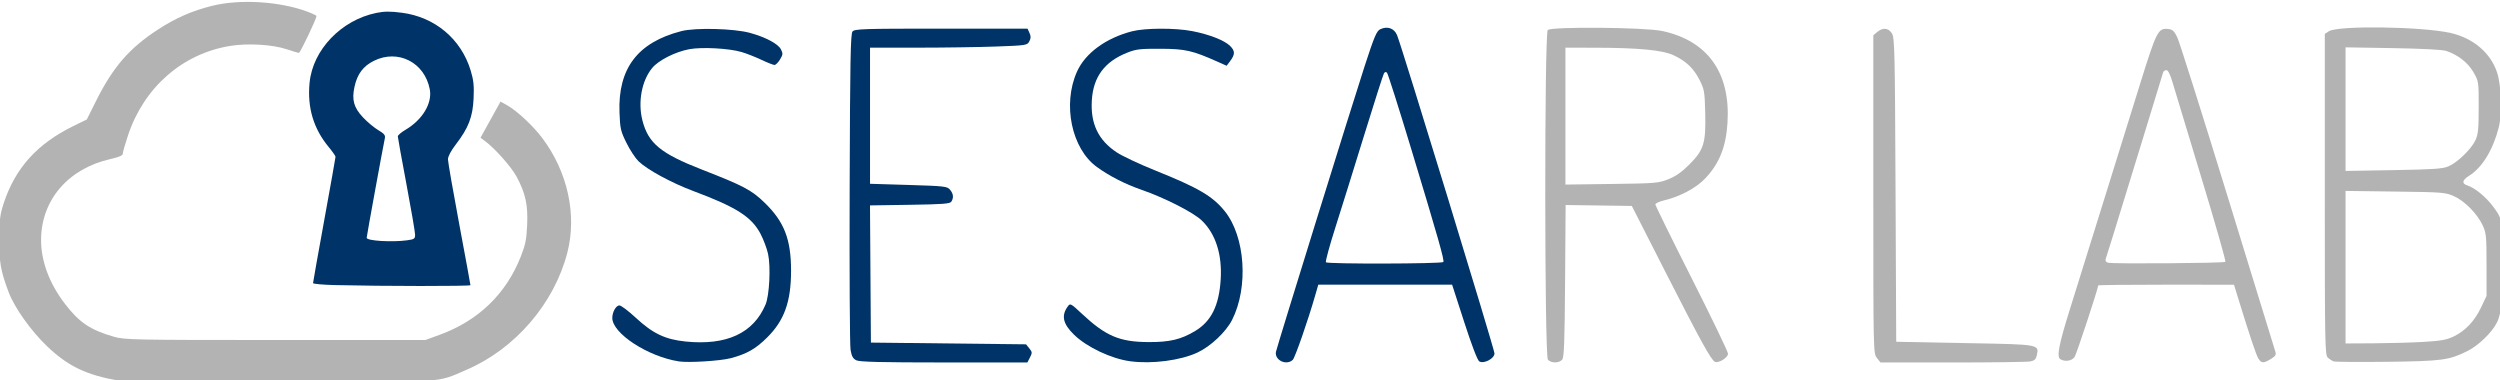 <?xml version="1.0" encoding="UTF-8" standalone="no"?>
<!-- Created with Inkscape (http://www.inkscape.org/) -->

<svg
   width="369.979mm"
   height="56.263mm"
   viewBox="0 0 369.979 56.263"
   version="1.1"
   id="svg1"
   xml:space="preserve"
   inkscape:version="1.4 (e7c3feb100, 2024-10-09)"
   sodipodi:docname="logo.svg"
   inkscape:export-filename="logo.png"
   inkscape:export-xdpi="96"
   inkscape:export-ydpi="96"
   xmlns:inkscape="http://www.inkscape.org/namespaces/inkscape"
   xmlns:sodipodi="http://sodipodi.sourceforge.net/DTD/sodipodi-0.dtd"
   xmlns="http://www.w3.org/2000/svg"
   xmlns:svg="http://www.w3.org/2000/svg"><sodipodi:namedview
     id="namedview1"
     pagecolor="#ffffff"
     bordercolor="#000000"
     borderopacity="0.25"
     inkscape:showpageshadow="2"
     inkscape:pageopacity="0.0"
     inkscape:pagecheckerboard="0"
     inkscape:deskcolor="#d1d1d1"
     inkscape:document-units="mm"
     inkscape:zoom="1.0351712"
     inkscape:cx="748.18545"
     inkscape:cy="-37.674929"
     inkscape:window-width="2225"
     inkscape:window-height="1399"
     inkscape:window-x="0"
     inkscape:window-y="0"
     inkscape:window-maximized="1"
     inkscape:current-layer="layer1" /><defs
     id="defs1" /><g
     inkscape:label="Livello 1"
     inkscape:groupmode="layer"
     id="layer1"
     transform="translate(71.287,-178.415)"><path
       style="fill:#003367;fill-opacity:1;stroke-width:0.966"
       d="m -81.871,832.474 c -6.774,-0.166 -12.317,-0.663 -12.317,-1.105 0,-0.441 2.826,-16.306 6.279,-35.255 3.454,-18.949 6.279,-34.829 6.279,-35.289 0,-0.46 -1.714,-2.911 -3.809,-5.446 -8.528,-10.32 -12.022,-22.081 -10.679,-35.939 1.777,-18.327 17.661,-34.942 37.238,-38.952 4.506,-0.923 7.781,-0.948 14.292,-0.107 18.466,2.384 33.085,14.651 38.43,32.248 1.625,5.35 1.954,8.483 1.634,15.572 -0.467,10.362 -2.842,16.519 -9.919,25.717 -2.717,3.531 -4.396,6.708 -4.396,8.317 0,1.432 2.826,17.682 6.279,36.111 3.454,18.429 6.279,33.809 6.279,34.178 0,0.635 -48.959,0.602 -75.591,-0.05 z m 40.197,-25.009 c 4.037,-0.553 4.482,-0.866 4.482,-3.148 0,-1.394 -2.17,-14.05 -4.822,-28.125 -2.652,-14.075 -4.826,-26.116 -4.83,-26.758 -0.004,-0.642 1.91,-2.291 4.255,-3.665 9.463,-5.546 15.058,-14.826 13.606,-22.567 -2.829,-15.078 -17.75,-22.69 -31.269,-15.953 -5.907,2.943 -9.202,7.337 -10.754,14.336 -1.639,7.393 -0.473,11.685 4.671,17.184 2.444,2.613 6.304,5.841 8.578,7.173 3.273,1.918 4.039,2.858 3.677,4.507 -0.955,4.347 -10.16,54.732 -10.16,55.613 0,1.698 14.048,2.571 22.567,1.404 z"
       id="path2"
       transform="scale(0.265)" /><path
       style="fill:#003367;fill-opacity:1;stroke-width:0.966"
       d="m 110.127,875.093 c -17.339,-2.695 -37.192,-15.652 -37.192,-24.274 0,-3.306 2.09,-6.997 3.962,-6.997 0.946,0 5.047,3.085 9.113,6.856 9.552,8.857 16.468,12.158 27.9,13.316 22.82,2.313 37.851,-4.646 44.611,-20.655 2.178,-5.159 2.963,-21.176 1.389,-28.347 -0.66,-3.005 -2.554,-8.029 -4.209,-11.164 -5.015,-9.498 -13.432,-14.863 -37.363,-23.817 -12.316,-4.608 -25.826,-11.934 -30.733,-16.664 -1.761,-1.697 -4.795,-6.307 -6.743,-10.244 -3.246,-6.559 -3.573,-7.982 -3.907,-17.022 -0.912,-24.63 10.189,-39.206 34.616,-45.452 7.813,-1.998 29.257,-1.451 38.163,0.974 8.665,2.359 15.767,6.111 17.346,9.166 1.233,2.385 1.183,2.975 -0.485,5.717 -1.023,1.682 -2.41,3.058 -3.082,3.057 -0.672,-4.2e-4 -3.948,-1.29 -7.28,-2.867 -3.332,-1.576 -8.314,-3.536 -11.072,-4.355 -6.97,-2.07 -22.191,-2.894 -29.239,-1.583 -7.816,1.454 -17.165,6.188 -20.708,10.486 -5.839,7.084 -8.063,18.976 -5.469,29.248 3.219,12.749 10.178,18.512 33.17,27.472 23.261,9.064 27.724,11.414 34.975,18.415 11.043,10.662 14.878,20.491 14.878,38.142 0,17.239 -3.788,27.781 -13.393,37.271 -6.465,6.388 -11.316,9.145 -20.268,11.518 -5.816,1.542 -23.558,2.645 -28.981,1.803 z"
       id="path3"
       transform="scale(0.265)" /><path
       style="fill:#003367;fill-opacity:1;stroke-width:0.966"
       d="m 209.163,874.46 c -1.823,-0.922 -2.581,-2.316 -3.169,-5.826 -0.425,-2.538 -0.651,-43.217 -0.502,-90.398 0.225,-70.992 0.5,-86.059 1.597,-87.381 1.201,-1.446 5.875,-1.597 49.529,-1.597 h 48.204 l 1.104,2.423 c 0.844,1.853 0.82,2.954 -0.104,4.681 -1.177,2.199 -1.66,2.274 -18.668,2.89 -9.603,0.348 -29.345,0.632 -43.871,0.632 h -26.411 v 38.009 38.009 l 21.494,0.653 c 20.192,0.614 21.596,0.775 23.185,2.671 1.878,2.242 2.126,4.449 0.746,6.634 -0.76,1.203 -4.694,1.506 -23.181,1.782 l -22.265,0.333 0.253,38.308 0.253,38.308 43.316,0.483 43.316,0.483 1.827,2.258 c 1.676,2.071 1.707,2.49 0.372,5.072 l -1.455,2.814 -46.586,-0.014 c -35.425,-0.011 -47.16,-0.305 -48.982,-1.226 z"
       id="path4"
       transform="scale(0.265)" /><path
       style="fill:#003367;fill-opacity:1;stroke-width:0.966"
       d="m 362.259,875.027 c -10.614,-1.408 -24.297,-7.869 -31.478,-14.862 -6.222,-6.061 -7.223,-10.659 -3.444,-15.825 1.332,-1.821 1.644,-1.658 7.716,4.022 13.462,12.593 21.134,15.867 37.36,15.94 11.836,0.053 18.147,-1.448 26.033,-6.195 9.005,-5.42 13.347,-14.183 14.256,-28.775 0.867,-13.921 -2.793,-25.395 -10.48,-32.856 -4.699,-4.56 -20.68,-12.698 -34.023,-17.325 -8.853,-3.07 -17.735,-7.62 -24.642,-12.624 -14.134,-10.239 -19.298,-35.001 -11.105,-53.257 4.636,-10.33 16.133,-18.757 30.734,-22.526 7.281,-1.88 24.072,-1.941 33.523,-0.122 9.634,1.854 18.123,5.175 21.269,8.321 2.847,2.847 2.813,4.722 -0.155,8.649 l -1.81,2.395 -5.142,-2.292 c -14.002,-6.241 -17.921,-7.13 -31.708,-7.194 -11.423,-0.053 -13.734,0.215 -18.627,2.157 -12.651,5.023 -18.954,13.466 -19.791,26.507 -0.841,13.105 3.542,22.322 13.876,29.181 3.104,2.06 12.83,6.631 21.613,10.158 23.996,9.635 31.984,14.316 38.743,22.705 11.441,14.198 13.343,42.447 4.088,60.71 -3.389,6.688 -11.945,14.763 -19.28,18.195 -9.504,4.448 -25.37,6.524 -37.528,4.912 z"
       id="path5"
       transform="scale(0.265)" /><path
       style="fill:#003367;fill-opacity:1;stroke-width:0.966"
       d="m 444.926,873.84 c -1.195,-1.195 -1.683,-2.664 -1.365,-4.106 0.801,-3.631 42.387,-137.596 49.427,-159.224 5.544,-17.03 6.785,-19.962 8.862,-20.935 3.989,-1.868 7.735,-0.538 9.346,3.318 2.571,6.154 54.411,175.49 54.411,177.735 0,2.882 -6.002,6.022 -8.505,4.449 -1.012,-0.636 -4.225,-9.026 -8.401,-21.936 l -6.762,-20.906 -37.365,-0.003 -37.365,-0.003 -1.594,5.555 c -4.082,14.23 -11.345,35.123 -12.669,36.447 -2.024,2.024 -5.79,1.841 -8.022,-0.391 z m 92.103,-54.248 c 0.738,-0.739 -2.778,-13.124 -17.94,-63.195 -6.918,-22.846 -12.993,-41.97 -13.5,-42.497 -0.605,-0.629 -1.194,-0.516 -1.717,0.329 -0.437,0.708 -5.441,16.354 -11.119,34.769 -5.678,18.415 -12.927,41.647 -16.108,51.626 -3.181,9.979 -5.514,18.581 -5.183,19.116 0.639,1.035 64.531,0.892 65.567,-0.147 z"
       id="path6"
       transform="scale(0.265)" /><path
       style="fill:#b2b3b2;fill-opacity:1;stroke-width:0.966"
       d="m 595.43,874.103 c -1.916,-2.309 -1.984,-182.159 -0.069,-184.072 1.986,-1.985 54.278,-1.536 63.95,0.549 25.462,5.49 38.175,23.406 36.417,51.324 -0.843,13.385 -4.565,22.682 -12.395,30.961 -5.069,5.36 -14.043,10.164 -22.927,12.274 -2.727,0.648 -4.958,1.678 -4.958,2.289 0,0.611 9.129,19.178 20.287,41.259 11.158,22.081 20.287,41.029 20.287,42.106 0,2.163 -5.115,5.374 -7.253,4.554 -2.083,-0.799 -7.997,-11.521 -27.78,-50.364 l -18.696,-36.709 -18.483,-0.262 -18.483,-0.262 -0.297,42.378 c -0.24,34.167 -0.554,42.688 -1.623,43.975 -1.708,2.056 -6.268,2.056 -7.975,-10e-4 z m 67.262,-100.745 c 4.12,-1.636 7.497,-4.002 11.678,-8.182 8.139,-8.137 9.34,-12.015 8.925,-28.816 -0.295,-11.946 -0.508,-13.186 -3.166,-18.432 -3.341,-6.593 -7.656,-10.67 -14.719,-13.903 -6.154,-2.817 -19.686,-4.083 -44.016,-4.118 l -16.181,-0.023 v 38.228 38.228 l 25.841,-0.34 c 24.535,-0.323 26.134,-0.457 31.637,-2.642 z"
       id="path7"
       transform="scale(0.265)" /><path
       style="fill:#b2b3b2;fill-opacity:1;stroke-width:0.966"
       d="m -202.458,885.888 c -18.268,-3.145 -28.609,-8.098 -40.332,-19.32 -8.967,-8.584 -18.181,-21.565 -21.393,-30.141 -4.478,-11.952 -5.325,-16.772 -5.243,-29.797 0.068,-10.697 0.441,-13.656 2.521,-19.964 6.446,-19.555 18.674,-33.101 38.785,-42.968 l 7.589,-3.723 5.321,-10.626 c 9.365,-18.702 18.482,-29.207 34.295,-39.514 10.047,-6.549 19.108,-10.519 30.434,-13.334 15.506,-3.854 37.719,-2.485 53.155,3.276 2.789,1.041 5.072,2.136 5.072,2.433 0,1.556 -9.073,20.574 -9.815,20.574 -0.48,0 -3.576,-0.911 -6.88,-2.024 -7.765,-2.616 -21.541,-3.445 -31.323,-1.884 -26.728,4.265 -48.265,23.057 -57.23,49.936 -1.621,4.86 -2.947,9.486 -2.947,10.28 0,0.999 -2.108,1.919 -6.852,2.991 -23.597,5.329 -38.653,22.833 -38.768,45.071 -0.061,11.901 4.634,24.481 13.387,35.865 7.982,10.383 14.211,14.557 27.305,18.302 6.022,1.722 10.956,1.822 90.148,1.822 h 83.778 l 7.942,-2.898 c 21.658,-7.904 37.114,-22.812 45.36,-43.752 2.593,-6.585 3.193,-9.587 3.541,-17.706 0.475,-11.111 -0.905,-17.45 -5.817,-26.707 C 16.702,766.664 7.647,756.39 2.083,752.233 l -2.747,-2.053 5.592,-10.095 5.592,-10.095 3.728,2.094 c 5.501,3.09 14.46,11.45 19.606,18.296 14.156,18.832 19.413,42.83 13.996,63.894 -7.303,28.397 -29.037,53.717 -56.165,65.432 -17.242,7.446 -10.13,6.949 -103.261,7.209 -65.198,0.182 -85.17,-0.044 -90.883,-1.027 z"
       id="path8"
       transform="scale(0.265)" /><path
       style="fill:#b2b3b2;fill-opacity:1;stroke-width:0.966"
       d="m 779.168,873.155 c -1.993,-2.533 -2.002,-2.971 -2.002,-91.376 v -88.831 l 2.174,-1.813 c 3.117,-2.6 6.175,-2.337 8.166,0.702 1.57,2.396 1.717,8.629 2.069,87.425 l 0.378,84.845 4.474,0.116 c 2.461,0.064 19.566,0.39 38.011,0.725 37.214,0.675 37.375,0.704 36.065,6.67 -0.494,2.249 -1.297,3.027 -3.602,3.488 -1.631,0.326 -21.138,0.593 -43.348,0.593 h -40.382 z"
       id="path9"
       transform="scale(0.265)" /><path
       style="fill:#b2b3b2;fill-opacity:1;stroke-width:0.966"
       d="m 992.222,873.527 c -1.24,-1.957 -4.732,-12.364 -11.338,-33.794 l -2.302,-7.469 -37.916,-0.017 c -20.854,-0.01 -37.916,0.18 -37.916,0.422 0,1.63 -12.037,38.152 -13.148,39.893 -1.446,2.266 -5.448,2.909 -8.009,1.287 -2.152,-1.363 -0.805,-8.276 5.568,-28.577 3.169,-10.095 12.781,-40.921 21.36,-68.503 8.579,-27.582 16.49,-53.012 17.58,-56.512 9.213,-29.583 10.104,-31.344 15.589,-30.813 2.577,0.25 3.432,1.011 5.212,4.646 1.171,2.391 13.821,42.384 28.111,88.874 14.29,46.49 26.291,85.496 26.668,86.679 0.56,1.755 0.096,2.512 -2.511,4.102 -4.089,2.493 -5.252,2.457 -6.946,-0.217 z m -18.443,-54.042 c 0.368,-0.368 -5.647,-21.452 -13.367,-46.852 -7.719,-25.4 -14.958,-49.334 -16.086,-53.186 -1.359,-4.64 -2.537,-7.004 -3.49,-7.004 -0.791,0 -1.607,0.543 -1.814,1.208 -0.207,0.664 -5.693,18.596 -12.192,39.848 -6.499,21.253 -13.522,44.075 -15.606,50.716 -2.084,6.641 -4.015,12.796 -4.29,13.678 -0.317,1.014 0.153,1.78 1.28,2.086 2.718,0.738 64.802,0.27 65.565,-0.494 z"
       id="path10"
       transform="scale(0.265)" /><path
       style="fill:#b2b3b2;fill-opacity:1;stroke-width:0.966"
       d="m 1034.129,875.073 c -0.797,-0.325 -2.21,-1.253 -3.14,-2.063 -1.587,-1.383 -1.69,-6.948 -1.69,-91.141 v -89.668 l 2.244,-1.47 c 5.072,-3.324 52.118,-2.666 68.019,0.95 12.701,2.889 22.444,11.212 25.998,22.211 2.364,7.313 2.821,22.921 0.894,30.488 -3.212,12.611 -9.297,22.543 -16.56,27.032 -3.825,2.364 -4.252,4.364 -1.14,5.339 4.327,1.355 10.618,6.524 14.717,12.092 3.925,5.331 4.229,6.201 4.872,13.927 0.508,6.105 0.348,14.449 0.511,17.575 0.132,2.547 0.08,14.742 -0.538,20.597 -0.58,5.495 -1.447,9.619 -2.939,12.54 -2.886,5.649 -10.277,12.761 -16.469,15.848 -10.204,5.086 -14.184,5.618 -44.838,5.989 -15.674,0.19 -29.15,0.079 -29.947,-0.245 z m 50.233,-10.87 c 9.798,-0.571 12.979,-1.14 16.865,-3.015 6.585,-3.177 11.743,-8.639 15.351,-16.254 l 3.044,-6.425 v -17.388 c 0,-15.933 -0.179,-17.773 -2.143,-21.986 -3.019,-6.476 -10.035,-13.615 -16.005,-16.285 -4.825,-2.158 -6.204,-2.267 -32.81,-2.607 l -27.773,-0.355 v 42.593 42.593 l 15.698,-0.084 c 8.634,-0.046 21.132,-0.401 27.773,-0.788 z m 14.007,-98.039 c 4.987,-2.123 12.764,-9.658 15.063,-14.597 1.501,-3.224 1.802,-6.264 1.812,-18.354 0.012,-14.388 -0.01,-14.527 -2.926,-19.615 -3.072,-5.357 -8.855,-9.848 -15.364,-11.933 -2.034,-0.652 -14.055,-1.269 -29.739,-1.528 l -26.324,-0.435 v 34.511 34.511 l 26.807,-0.457 c 22.376,-0.381 27.446,-0.729 30.671,-2.102 z"
       id="path11"
       transform="scale(0.265)"
       sodipodi:nodetypes="csscsssssssssssssccssscsssscccsssssscsscccss" /></g></svg>

